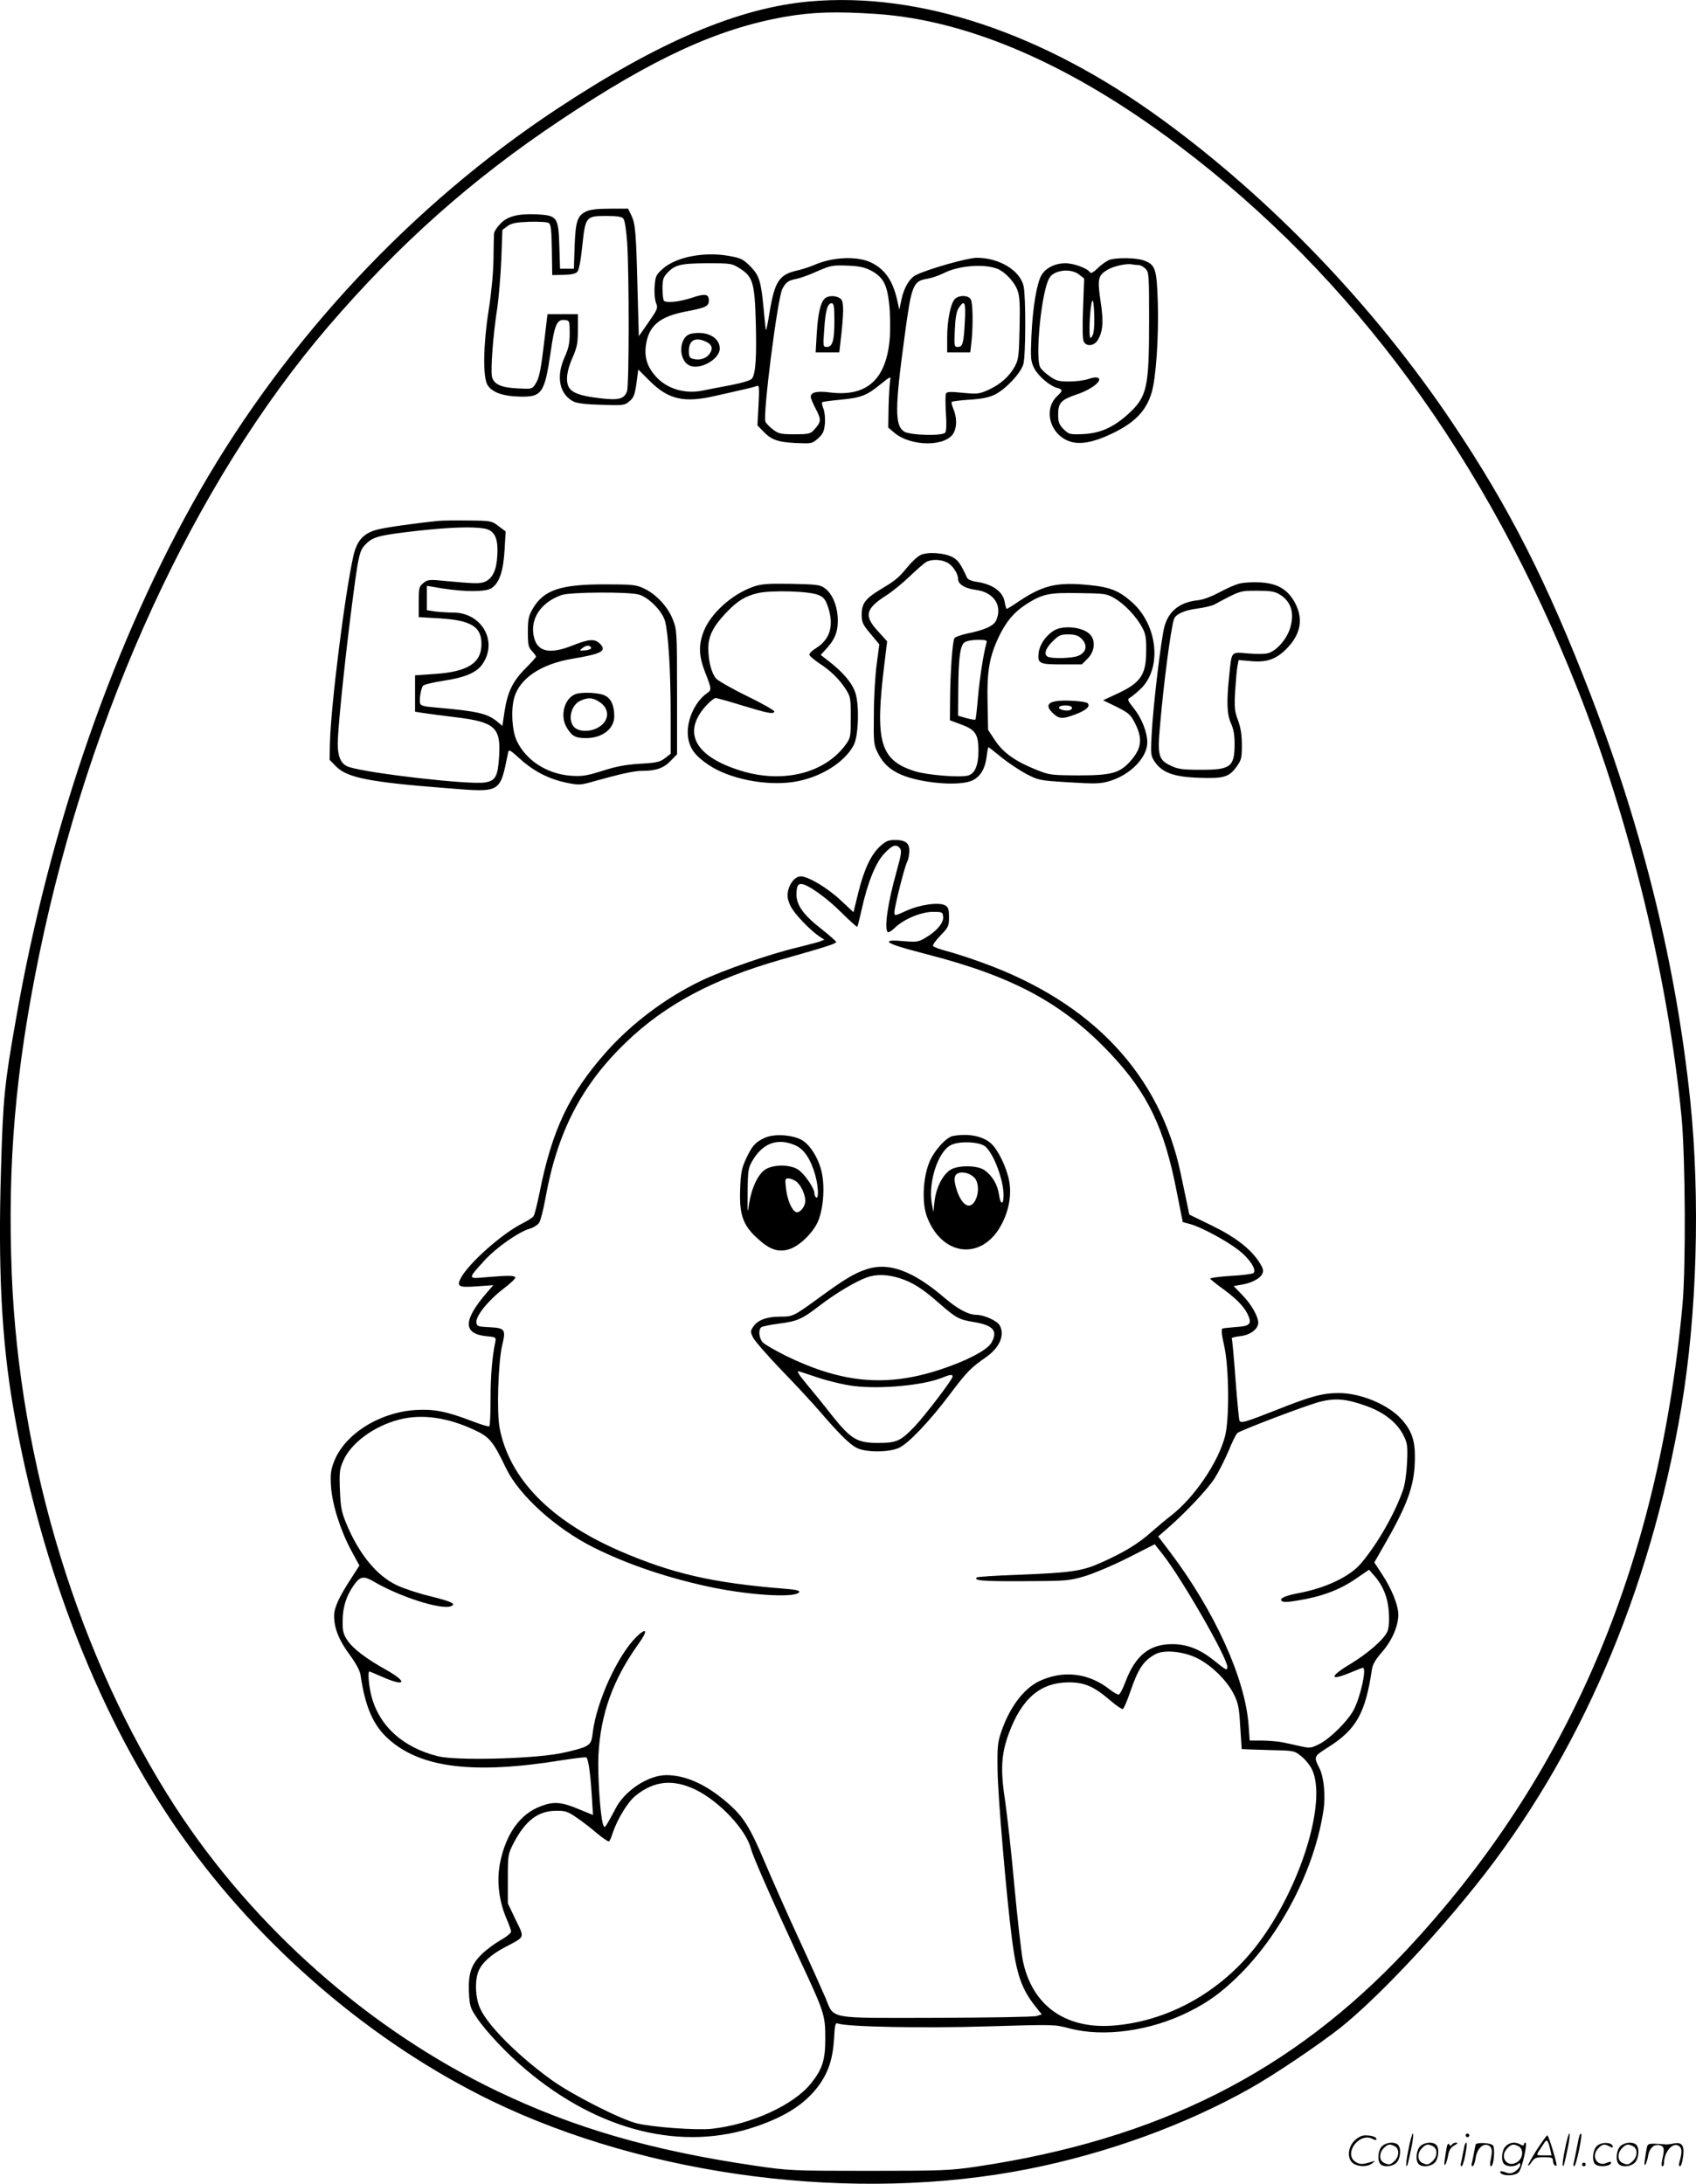<svg version="1.0" xmlns="http://www.w3.org/2000/svg"
  viewBox="0 0 932.297 1200.302"
 preserveAspectRatio="xMidYMid meet">
<g transform="translate(-0.335,1200.695) scale(0.1,-0.1)"
fill="#000000" stroke="none">
<path d="M4454 11999 c-393 -35 -832 -222 -1394 -594 -790 -523 -1477 -1257
-1957 -2093 -469 -817 -826 -1843 -1012 -2907 -63 -356 -71 -434 -82 -820 -17
-551 3 -943 67 -1315 152 -887 482 -1725 925 -2351 437 -617 1048 -1140 1704
-1459 863 -418 1999 -563 2950 -375 433 86 861 241 1220 443 128 71 385 245
497 334 194 155 498 475 743 781 570 711 959 1614 1130 2623 87 515 105 1151
50 1689 -77 739 -258 1479 -546 2228 -241 625 -448 1033 -763 1502 -429 639
-995 1229 -1597 1667 -651 474 -1330 701 -1935 647z m370 -69 c507 -35 1071
-280 1656 -721 962 -724 1696 -1725 2197 -2994 288 -729 497 -1592 570 -2350
21 -226 24 -821 5 -1030 -133 -1438 -628 -2596 -1518 -3547 -628 -670 -1364
-1041 -2364 -1190 -144 -21 -186 -23 -590 -23 -424 0 -440 1 -625 28 -571 84
-994 207 -1420 411 -702 337 -1338 899 -1769 1563 -528 815 -856 1883 -898
2927 -24 609 20 1120 152 1761 276 1336 852 2588 1584 3443 392 457 793 814
1281 1139 511 341 864 503 1235 568 152 26 276 30 504 15z M3224 10844 c-47
-23 -57 -55 -62 -191 l-4 -123 -38 0 -38 0 -4 125 c-5 161 -11 168 -129 174
-103 4 -160 -12 -199 -56 -17 -18 -31 -41 -31 -51 -1 -9 -2 -73 -3 -142 -1
-74 -12 -187 -26 -275 -30 -189 -33 -365 -8 -412 23 -41 83 -64 180 -66 120
-3 135 19 168 243 22 155 35 183 79 178 25 -3 26 -5 26 -73 0 -56 -6 -83 -29
-134 -47 -105 -27 -202 50 -241 20 -10 70 -16 155 -18 120 -4 127 -3 153 20
23 19 29 36 38 98 l10 76 62 -62 c103 -103 189 -123 361 -83 49 11 117 26 150
34 33 7 68 16 77 20 15 6 16 -3 11 -105 l-6 -111 29 -30 c46 -49 81 -62 180
-67 89 -4 91 -4 124 25 27 24 33 38 38 81 2 30 -1 64 -8 82 -7 17 -10 33 -7
36 3 3 48 9 101 14 114 11 144 23 220 85 52 42 58 45 53 24 -3 -13 -7 -77 -9
-143 l-2 -119 34 -29 c94 -78 288 -77 327 2 17 34 16 83 -2 127 -8 20 -13 38
-10 41 3 3 47 9 98 12 65 4 106 12 139 28 60 30 143 118 157 168 13 47 14 373
1 429 -20 86 -134 155 -257 155 -50 0 -263 -60 -333 -94 -36 -17 -67 -69 -81
-134 l-12 -57 -13 58 c-24 101 -65 162 -138 199 -76 39 -215 34 -318 -12 -24
-10 -66 -24 -93 -30 -98 -22 -123 -59 -151 -228 -9 -56 -18 -101 -20 -99 -2 1
-7 54 -13 117 -14 152 -24 184 -75 235 -38 38 -52 44 -114 55 -137 25 -291 -5
-365 -70 -38 -34 -41 -41 -45 -98 -3 -36 1 -74 8 -91 11 -27 8 -34 -42 -106
l-53 -76 -7 253 c-8 323 -12 365 -34 411 l-18 37 -100 0 c-70 0 -110 -5 -132
-16z m206 -39 c8 -9 16 -64 21 -133 11 -171 11 -786 -1 -816 -16 -43 -47 -51
-156 -37 -101 12 -147 29 -164 60 -18 34 -11 91 20 161 26 59 30 81 30 154 l0
86 -84 0 -83 0 -17 -142 c-20 -169 -28 -210 -51 -244 -16 -25 -20 -26 -93 -22
-93 4 -133 22 -144 63 -9 35 6 234 29 380 8 55 18 174 22 264 l6 164 28 21
c22 16 46 21 120 24 51 1 99 -1 107 -7 12 -8 15 -38 17 -148 l2 -138 61 1 c40
1 67 6 76 16 10 9 19 58 28 141 17 163 20 167 131 167 62 0 86 -4 95 -15z
m641 -274 c71 -45 81 -79 87 -298 5 -192 -1 -280 -21 -307 -8 -10 -51 -23
-117 -36 -58 -11 -127 -24 -155 -30 -96 -20 -196 10 -256 77 -46 51 -63 102
-56 165 14 114 73 165 227 194 104 20 120 28 120 60 0 35 -21 39 -94 14 -67
-22 -139 -30 -153 -16 -4 4 -8 34 -8 66 0 48 4 63 25 85 43 47 74 54 221 55
132 0 136 -1 180 -29z m716 -9 c70 -36 92 -76 104 -184 6 -51 7 -133 4 -183
-17 -232 -124 -331 -330 -305 -71 9 -105 1 -105 -24 0 -8 13 -39 29 -69 30
-58 29 -69 -12 -114 -18 -20 -30 -23 -105 -23 -76 0 -89 3 -118 25 -19 14 -38
34 -43 43 -16 31 66 679 93 731 19 37 34 47 77 55 20 4 72 22 115 42 74 32 85
34 164 31 62 -2 96 -9 127 -25z m698 8 c41 -16 93 -70 110 -115 14 -36 16 -72
13 -212 -3 -148 -6 -173 -25 -208 -30 -56 -78 -99 -144 -130 -54 -24 -62 -25
-144 -17 -71 7 -88 6 -92 -6 -3 -7 -3 -55 0 -105 4 -53 3 -98 -3 -107 -13 -21
-194 -16 -227 5 -51 34 -51 128 3 523 38 284 46 304 126 317 24 4 64 18 90 31
80 41 219 52 293 24z M3804 10173 c-73 -14 -75 -155 -3 -178 60 -19 159 41
159 96 0 61 -71 99 -156 82z m80 -44 c33 -15 40 -37 21 -65 -17 -27 -54 -39
-90 -30 -21 5 -25 12 -25 44 0 59 35 78 94 51z M4536 10365 c-23 -24 -36 -80
-43 -192 l-6 -103 65 0 65 0 6 53 c19 162 20 223 3 240 -22 21 -70 22 -90 2z
m54 -119 c0 -110 -10 -146 -41 -146 -21 0 -22 2 -15 95 7 106 18 145 41 145
12 0 15 -16 15 -94z M5256 10367 c-25 -18 -46 -116 -46 -214 l0 -83 64 0 63 0
7 61 c9 93 7 208 -4 230 -12 22 -57 26 -84 6z m51 -129 c-6 -119 -12 -138 -39
-138 -19 0 -20 5 -16 94 3 66 9 101 21 120 33 49 40 33 34 -76z M6106 10580
c-16 -5 -46 -25 -66 -45 -26 -25 -40 -33 -45 -25 -13 22 -89 50 -135 50 -57 0
-109 -26 -132 -66 -26 -46 -48 -178 -55 -334 -5 -126 -4 -138 16 -178 22 -43
87 -98 128 -108 29 -8 29 -15 -2 -44 -80 -75 -38 -217 74 -251 54 -16 126 -3
219 41 131 61 195 126 226 229 24 83 39 299 34 490 -6 194 -13 213 -79 237
-39 14 -140 16 -183 4z m157 -30 c9 0 26 -9 37 -20 19 -19 20 -33 20 -282 0
-374 -11 -421 -114 -516 -82 -74 -153 -106 -248 -111 -75 -3 -78 -2 -108 27
-25 26 -30 38 -30 81 0 64 16 81 105 111 76 25 139 74 116 89 -9 6 -28 4 -54
-5 -22 -8 -70 -14 -107 -14 -58 0 -72 4 -108 30 -23 16 -46 38 -51 49 -24 43
-2 324 34 447 12 41 22 57 45 69 43 22 102 19 135 -7 l28 -22 -6 -164 c-4
-103 -3 -171 4 -183 14 -28 55 -24 75 6 30 46 35 103 17 218 -18 121 -13 141
38 171 33 20 105 36 134 30 11 -2 28 -4 38 -4z m-248 -367 c-3 -18 -11 -33
-17 -33 -12 0 -3 184 10 204 9 14 15 -128 7 -171z M2415 9144 c-131 -13 -302
-37 -345 -50 -71 -21 -105 -60 -124 -142 -46 -204 -124 -821 -129 -1029 l-2
-92 35 -36 c61 -63 184 -87 607 -120 304 -24 293 -30 339 193 4 22 8 20 67
-33 74 -67 157 -110 253 -130 63 -13 77 -13 125 0 175 49 247 65 293 65 75 0
118 15 156 55 l35 36 0 342 c0 337 -1 343 -24 401 -28 70 -92 138 -159 169
-42 20 -64 22 -217 22 -241 0 -332 -31 -392 -132 -24 -42 -28 -58 -28 -130 0
-71 3 -84 23 -105 12 -13 22 -27 22 -30 0 -4 -26 -33 -58 -65 -70 -70 -98
-128 -115 -235 l-12 -81 -30 25 c-55 44 -108 56 -335 76 -71 6 -85 10 -88 25
-4 22 5 77 16 94 4 7 55 19 112 28 121 18 186 46 217 94 84 125 -7 281 -163
281 -28 0 -72 3 -98 6 l-46 7 0 67 0 67 83 -14 c127 -20 240 -20 272 1 43 28
65 93 72 209 l6 103 -39 29 c-38 29 -42 30 -164 31 -69 1 -143 0 -165 -2z
m250 -42 c57 -10 78 -52 72 -148 -4 -81 -26 -127 -69 -145 -28 -11 -52 -11
-243 7 -61 6 -73 4 -95 -14 -23 -19 -25 -27 -25 -104 l0 -83 118 -7 c171 -11
227 -46 227 -141 0 -103 -73 -151 -250 -164 l-115 -8 0 -100 0 -100 45 -7 c25
-4 104 -14 175 -23 219 -26 252 -56 242 -215 -7 -112 -20 -135 -79 -144 -88
-13 -632 49 -746 85 -43 14 -62 53 -62 129 0 75 32 392 70 699 44 343 47 360
85 398 40 40 72 48 280 72 180 20 304 24 370 13z m850 -363 c54 -15 129 -91
144 -146 18 -67 31 -271 31 -509 l0 -220 -32 -25 c-28 -21 -48 -25 -138 -30
-78 -5 -131 -15 -205 -39 -87 -27 -110 -31 -173 -27 -132 10 -247 84 -298 192
-26 56 -33 168 -14 237 30 106 147 185 319 214 162 27 192 43 152 83 -28 28
-59 26 -148 -9 -124 -50 -192 -37 -213 39 -27 101 32 195 149 237 46 17 369
19 426 3z m-262 -294 c1 -5 -14 -11 -33 -13 -33 -2 -34 -2 -15 13 21 17 45 17
48 0z M3165 8191 c-61 -25 -85 -122 -45 -185 28 -46 47 -56 105 -56 89 0 155
51 155 120 0 61 -19 101 -56 116 -36 15 -127 18 -159 5z m136 -44 c55 -37 52
-101 -5 -136 -44 -28 -109 -28 -136 -1 -38 38 -18 123 35 146 43 19 68 17 106
-9z M5065 8957 c-17 -8 -48 -36 -70 -63 -51 -62 -65 -75 -147 -124 -87 -52
-108 -80 -108 -140 0 -43 5 -55 49 -107 l48 -58 -14 -105 c-8 -58 -16 -181
-16 -275 -2 -163 -1 -172 23 -219 28 -56 67 -91 127 -117 112 -48 326 -65 393
-31 43 21 69 65 77 131 3 28 8 51 10 51 2 0 33 -24 69 -54 37 -30 98 -71 137
-92 69 -36 73 -37 236 -47 144 -9 174 -8 221 6 115 33 210 130 210 213 0 55
-30 132 -72 185 -38 48 -39 52 -22 62 11 6 38 29 61 51 114 114 90 346 -50
472 -70 63 -121 84 -235 95 -175 18 -253 0 -383 -86 -36 -25 -69 -45 -72 -45
-2 0 -7 17 -11 38 -9 57 -66 98 -154 111 -25 3 -48 13 -52 21 -35 76 -49 97
-78 113 -42 25 -137 32 -177 14z m145 -42 c30 -15 60 -61 60 -90 0 -29 36 -52
96 -60 100 -12 150 -87 113 -169 -14 -29 -61 -51 -153 -70 -38 -8 -72 -20 -76
-27 -11 -16 -23 -192 -24 -338 l-1 -113 59 -22 c80 -29 97 -53 98 -142 0 -83
-19 -130 -58 -140 -46 -12 -226 3 -292 24 -192 61 -220 162 -167 590 l15 124
-50 55 c-79 86 -70 124 48 199 31 20 89 67 127 104 39 37 79 72 90 78 28 16
81 15 115 -3z m921 -197 c55 -32 119 -100 151 -160 19 -35 23 -58 22 -128 0
-135 -31 -178 -170 -241 l-67 -31 74 -36 c67 -34 77 -42 102 -91 43 -86 36
-139 -28 -210 -58 -64 -104 -76 -285 -76 -149 1 -158 2 -230 31 -115 46 -181
93 -226 160 l-39 59 -3 149 c-4 173 10 254 62 363 40 84 84 136 151 179 90 57
124 64 290 61 142 -2 152 -3 196 -29z m-705 -245 c-16 -57 -36 -184 -46 -292
-6 -69 -12 -127 -15 -129 -2 -3 -25 1 -50 8 l-45 13 1 141 c1 175 10 244 34
262 10 8 43 14 73 14 46 0 53 -2 48 -17z M5795 8540 c-43 -27 -76 -76 -82
-119 -7 -61 2 -66 126 -66 l111 0 32 32 c39 39 45 98 14 132 -38 42 -150 54
-201 21z m152 -42 c38 -36 29 -79 -20 -97 -31 -12 -135 -15 -161 -5 -27 10
-18 45 23 85 34 34 44 39 87 39 35 0 54 -6 71 -22z M5808 8153 c-47 -8 -54
-29 -20 -63 36 -35 53 -37 126 -10 61 23 85 45 68 62 -11 11 -129 19 -174 11z
m87 -33 c3 -6 -1 -13 -9 -16 -22 -8 -68 4 -61 16 8 13 62 13 70 0z M6816 8799
c-22 -5 -71 -27 -110 -48 -45 -24 -90 -41 -123 -44 -94 -11 -154 -58 -178
-141 -18 -62 -63 -437 -71 -596 -6 -109 -5 -117 17 -150 41 -60 104 -83 241
-88 138 -5 167 3 209 61 26 36 29 48 29 118 0 55 -6 95 -21 136 -19 50 -21 70
-16 162 4 58 9 120 13 138 l6 32 69 -6 c90 -8 142 12 202 76 76 81 86 169 30
260 -40 64 -96 93 -187 97 -39 2 -89 -1 -110 -7z m221 -59 c63 -38 83 -100 59
-183 -17 -58 -69 -121 -115 -138 -15 -7 -61 -8 -113 -4 -101 8 -93 18 -108
-125 -15 -144 -12 -209 10 -259 14 -29 20 -65 20 -112 0 -128 -22 -144 -190
-143 -99 0 -123 4 -162 23 -66 31 -73 57 -58 219 20 233 58 524 76 584 8 28
54 50 128 60 39 5 82 15 96 23 142 76 138 75 234 75 73 0 97 -4 123 -20z
M4144 8782 c-119 -42 -236 -149 -273 -247 -29 -76 -26 -135 9 -225 35 -89 36
-95 10 -113 -70 -49 -117 -159 -104 -244 9 -61 39 -101 112 -150 114 -77 314
-117 467 -94 142 21 280 105 331 202 27 51 32 220 9 289 -18 54 -68 113 -150
176 l-40 31 36 40 c46 51 62 100 57 172 -5 67 -32 127 -71 155 -25 19 -45 21
-185 24 -131 2 -165 -1 -208 -16z m357 -45 c30 -12 39 -24 53 -63 35 -103 14
-180 -64 -229 -23 -14 -40 -31 -37 -38 2 -7 25 -26 51 -44 65 -42 113 -89 147
-142 28 -43 29 -51 29 -156 0 -107 -1 -114 -28 -151 -115 -158 -346 -215 -577
-143 -250 77 -322 208 -194 353 22 25 48 46 56 46 9 0 73 -18 144 -40 144 -44
172 -49 179 -35 3 6 -64 44 -148 85 -85 41 -162 86 -173 98 -25 31 -41 93 -42
162 -1 68 25 122 96 197 63 67 107 94 177 110 73 17 282 11 331 -10z M4842
7356 c-51 -46 -89 -128 -121 -257 l-26 -106 -73 68 c-72 67 -176 129 -217 129
-30 0 -62 -38 -70 -82 -5 -28 -2 -48 14 -81 21 -43 108 -134 161 -169 l25 -16
-25 -10 c-14 -5 -68 -19 -120 -32 -151 -35 -415 -127 -535 -185 -195 -94 -380
-234 -519 -390 -204 -230 -298 -428 -367 -775 -13 -63 -27 -121 -33 -128 -5
-8 -33 -25 -60 -39 -113 -56 -299 -222 -340 -302 -24 -46 -11 -52 94 -44 l85
6 -38 -44 c-130 -152 -129 -224 4 -237 48 -4 50 -6 45 -31 -17 -81 -26 -183
-26 -313 0 -81 -3 -149 -7 -151 -5 -3 -48 11 -98 30 -136 52 -207 66 -305 60
-201 -12 -393 -133 -451 -285 -18 -47 -20 -70 -16 -137 7 -99 52 -241 112
-352 l44 -81 -41 -64 c-72 -110 -98 -167 -98 -213 0 -67 27 -135 86 -214 33
-45 56 -87 59 -110 26 -176 69 -275 151 -350 177 -162 471 -198 957 -119 70
11 130 18 134 15 11 -11 22 -91 29 -204 l7 -112 -71 29 c-101 43 -144 47 -216
19 -114 -42 -192 -152 -224 -312 -19 -97 -7 -202 33 -300 15 -34 27 -68 28
-76 1 -8 -24 -29 -58 -48 -33 -19 -79 -53 -102 -76 -59 -57 -76 -106 -72 -209
4 -76 7 -87 41 -138 50 -76 169 -202 270 -287 404 -342 866 -455 1274 -312
161 56 263 123 336 220 54 73 79 148 86 257 4 80 7 92 21 87 48 -19 475 -27
823 -16 365 11 368 11 450 -11 190 -50 447 -14 658 92 102 51 169 99 259 185
244 234 434 601 481 932 10 75 0 175 -24 222 -32 63 -31 64 48 114 155 98 205
187 241 429 4 26 21 56 55 94 55 63 90 143 90 207 -1 52 -35 138 -90 222 l-42
64 72 126 c117 207 151 309 151 452 1 92 -18 146 -70 205 -72 83 -226 148
-348 148 -90 0 -153 -17 -351 -96 -163 -64 -187 -71 -195 -56 -3 4 -13 106
-22 227 -9 121 -18 222 -21 226 -2 3 20 9 49 12 55 7 97 39 97 75 -1 34 -39
101 -87 150 l-48 50 39 7 c56 8 106 34 118 60 8 18 5 30 -15 62 -47 74 -133
141 -263 204 l-123 60 -16 77 c-9 42 -23 109 -31 147 -114 545 -486 942 -1089
1160 -71 26 -161 55 -200 65 -38 10 -71 22 -73 28 -2 6 17 32 42 58 43 44 46
51 46 100 0 44 -4 55 -22 65 -34 18 -138 4 -212 -30 -65 -29 -66 -30 -66 -8 0
29 56 252 70 277 6 11 11 36 12 56 2 46 -20 64 -79 64 -35 0 -50 -6 -81 -34z
m108 -11 c11 -13 8 -35 -18 -128 -48 -169 -69 -313 -49 -333 4 -4 22 6 40 24
49 47 142 86 207 87 52 0 55 -1 58 -26 4 -33 -35 -80 -95 -115 -41 -25 -49
-26 -124 -20 -50 5 -79 4 -79 -3 0 -11 53 -29 215 -71 473 -122 746 -271 1006
-548 202 -216 293 -405 361 -756 l33 -166 40 -11 c61 -16 203 -93 268 -144 60
-47 99 -107 81 -125 -5 -5 -62 -13 -126 -16 -65 -4 -115 -11 -112 -16 3 -4 38
-33 79 -62 75 -56 116 -101 133 -147 16 -40 1 -52 -70 -56 -35 -3 -68 -6 -74
-8 -8 -2 -6 -30 8 -92 28 -122 30 -408 5 -502 -39 -146 -171 -338 -298 -436
-29 -22 -77 -63 -108 -90 -69 -62 -148 -110 -268 -164 -110 -50 -165 -58 -466
-70 -119 -4 -220 -11 -224 -14 -18 -18 28 -22 255 -21 237 1 251 2 337 27 50
15 157 60 238 101 l148 75 45 -57 c104 -132 354 -567 354 -617 0 -22 -5 -20
-73 35 -77 62 -148 90 -230 90 -125 0 -202 -62 -257 -207 -14 -37 -30 -68 -36
-70 -6 -2 -27 10 -48 26 -118 94 -260 110 -393 46 -84 -42 -160 -143 -205
-275 -20 -57 -23 -83 -21 -210 1 -141 49 -697 79 -930 25 -195 54 -277 128
-370 l36 -45 -28 -9 c-15 -5 -261 -9 -547 -10 -611 -1 -564 -10 -614 110 -18
42 -84 190 -148 328 -64 138 -148 329 -188 423 -80 189 -116 246 -203 321
-116 101 -230 152 -336 152 -100 0 -231 -87 -280 -186 -11 -22 -29 -54 -40
-73 -18 -31 -20 -32 -27 -13 -16 43 -31 271 -26 382 12 228 80 416 222 614 52
72 44 92 -15 34 -103 -103 -217 -354 -238 -522 -6 -52 -11 -62 -37 -77 -16
-10 -82 -28 -145 -40 -161 -30 -573 -40 -670 -15 -192 48 -322 166 -365 331
-14 55 -21 135 -11 135 2 0 34 -14 71 -30 126 -56 143 -30 24 37 -113 63 -185
118 -216 164 -23 35 -27 51 -26 108 0 73 20 136 60 193 35 51 54 55 111 22
141 -83 368 -156 423 -136 34 13 6 26 -119 57 -62 15 -143 42 -180 60 -109 53
-204 169 -273 333 -28 67 -33 91 -37 187 -4 98 -2 117 18 162 42 98 168 191
307 227 126 33 269 12 419 -59 80 -38 99 -62 170 -210 73 -149 272 -329 481
-434 190 -95 423 -173 665 -222 217 -43 454 -55 465 -22 3 7 -21 13 -74 17
-402 32 -624 83 -917 210 -377 165 -602 395 -656 673 -17 85 -8 366 14 456 21
87 16 95 -72 99 -61 3 -67 5 -70 26 -5 34 65 121 147 184 39 29 69 58 67 63
-3 12 -39 12 -159 2 -104 -10 -104 -11 -12 90 63 70 185 156 246 175 23 6 48
22 56 34 8 12 23 71 34 131 65 367 200 628 446 863 214 206 478 346 845 451
244 69 308 89 308 98 0 4 -38 38 -84 74 -101 79 -139 135 -134 199 2 34 7 44
23 46 31 4 142 -74 228 -161 44 -43 81 -77 83 -74 2 2 13 45 24 95 33 149 77
258 125 308 44 47 65 53 85 29z m2567 -3067 c97 -35 169 -93 203 -164 20 -40
22 -57 18 -147 -3 -61 -12 -122 -23 -152 -45 -129 -141 -296 -230 -401 -62
-73 -193 -135 -340 -163 -76 -14 -110 -30 -97 -43 8 -8 30 -8 84 1 133 21 232
58 318 116 l79 54 29 -33 c49 -56 75 -122 80 -202 3 -47 0 -85 -8 -104 -18
-43 -106 -120 -205 -180 -117 -70 -114 -95 5 -45 33 14 62 25 65 25 22 0 -11
-153 -49 -229 -31 -61 -134 -164 -194 -192 -42 -21 -50 -21 -101 -10 -31 7
-74 17 -96 21 -22 5 -72 9 -111 10 l-71 0 -6 83 c-18 256 -185 626 -431 952
l-66 87 53 46 c98 85 218 213 257 273 21 33 55 100 76 149 20 50 42 94 49 100
19 16 372 150 450 171 87 23 149 18 262 -23z m-929 -1387 c78 -40 161 -122
198 -197 25 -50 29 -75 35 -179 4 -66 8 -121 8 -122 1 0 66 -3 145 -5 144 -3
144 -3 182 -34 21 -16 46 -47 57 -68 90 -173 -62 -663 -303 -974 -197 -255
-489 -417 -792 -439 -261 -18 -441 112 -492 357 -8 41 -29 224 -46 405 -16
182 -40 393 -51 470 -27 175 -22 259 19 372 72 195 174 282 330 283 87 0 138
-22 228 -99 32 -28 64 -49 69 -48 6 2 24 44 41 94 44 129 73 172 139 208 48
26 157 15 233 -24z m-2757 -723 c130 -65 272 -217 300 -321 12 -47 114 -277
269 -612 136 -291 140 -304 140 -434 0 -118 -16 -167 -79 -246 -96 -119 -328
-225 -546 -249 -81 -9 -326 9 -411 30 -92 23 -357 158 -468 238 -182 131 -348
296 -392 391 -28 58 -32 156 -10 208 19 46 69 91 145 131 113 60 109 48 59
151 l-43 90 0 135 c0 133 1 136 32 197 65 124 135 177 234 177 48 1 64 -4 110
-36 30 -20 81 -59 113 -87 33 -27 63 -48 67 -45 4 2 13 21 19 42 25 77 83 173
126 208 103 84 209 94 335 32z M4205 5752 c-51 -24 -68 -44 -102 -117 -23 -51
-28 -76 -31 -165 -5 -139 15 -197 94 -269 66 -61 113 -78 170 -62 56 15 127
81 160 146 32 66 43 189 25 276 -16 77 -66 158 -114 182 -55 28 -152 33 -202
9z m172 -41 c47 -22 82 -74 107 -160 18 -62 21 -136 6 -126 -5 3 -10 14 -10
24 0 28 -57 110 -92 131 -45 27 -131 27 -176 0 -41 -25 -77 -101 -91 -190 -9
-59 -9 -53 -8 66 2 127 3 132 32 180 57 91 137 117 232 75z m2 -197 c26 -19
51 -71 51 -108 0 -32 -31 -69 -51 -61 -23 9 -48 67 -55 130 -6 50 -5 55 12 55
11 0 30 -7 43 -16z M5241 5763 c-38 -8 -106 -84 -131 -149 -34 -88 -39 -221
-11 -295 85 -224 311 -242 414 -34 38 75 51 158 38 230 -14 76 -63 176 -102
209 -47 40 -125 54 -208 39z m180 -59 c46 -41 99 -184 99 -266 0 -56 -17 -55
-25 2 -8 55 -35 102 -78 134 -41 30 -153 30 -194 0 -41 -31 -73 -95 -82 -166
l-7 -63 -9 50 c-19 117 35 282 105 318 47 24 160 19 191 -9z m-56 -177 c19
-28 19 -80 0 -117 -28 -54 -71 -32 -100 49 -21 62 -19 90 7 100 29 11 74 -5
93 -32z M4768 5031 c-68 -22 -124 -56 -266 -160 -138 -100 -140 -101 -212
-101 -72 0 -122 -19 -146 -55 -16 -24 -16 -29 -1 -60 9 -18 80 -100 159 -182
79 -81 172 -182 207 -223 106 -123 164 -181 203 -201 51 -26 177 -26 233 0 53
24 170 148 282 297 92 122 113 143 196 201 75 52 105 121 76 175 -14 25 -84
57 -127 58 -45 0 -105 32 -176 93 -172 148 -306 198 -428 158z m179 -49 c72
-23 124 -55 216 -136 98 -85 111 -92 196 -106 107 -18 132 -50 92 -117 -25
-39 -142 -100 -289 -147 -289 -93 -531 -71 -837 78 -60 30 -118 63 -129 75
-20 22 -25 66 -9 82 5 5 47 14 93 20 109 14 130 24 232 102 89 68 196 131 257
153 51 18 110 17 178 -4z m-447 -547 c57 -19 145 -40 195 -46 150 -19 387 4
489 46 41 17 56 19 56 6 0 -16 -150 -212 -209 -275 -76 -79 -99 -90 -196 -90
-119 -1 -153 19 -259 152 -46 59 -107 134 -135 167 -44 53 -59 75 -48 75 2 0
50 -16 107 -35z M7746 194 c-10 -47 -15 -88 -12 -91 5 -6 9 7 30 110 7 37 10
67 6 67 -4 0 -15 -39 -24 -86z M8060 270 c0 -5 5 -10 10 -10 6 0 10 5 10 10 0
6 -4 10 -10 10 -5 0 -10 -4 -10 -10z M8606 194 c-10 -47 -15 -88 -12 -91 5 -6
9 7 30 110 7 37 10 67 6 67 -4 0 -15 -39 -24 -86z M8686 269 c-3 -8 -10 -41
-16 -74 -6 -33 -14 -68 -16 -77 -3 -10 -1 -18 3 -18 10 0 46 171 38 178 -2 3
-7 -1 -9 -9z M7449 241 c-38 -38 -41 -101 -7 -125 29 -20 79 -20 104 0 18 14
18 15 1 10 -53 -17 -69 -17 -92 -2 -69 45 21 166 94 126 12 -6 21 -7 21 -1 0
12 -25 21 -62 21 -19 0 -39 -10 -59 -29z M8450 189 c-28 -45 -49 -83 -47 -85
2 -3 12 7 21 21 14 21 24 25 66 25 43 0 50 -3 50 -19 0 -11 5 -23 10 -26 6 -3
10 -3 10 1 0 20 -44 164 -51 164 -4 0 -30 -37 -59 -81z m75 4 l7 -33 -42 0
c-42 0 -42 0 -28 23 8 12 21 32 29 44 15 25 22 18 34 -34z M7600 210 c-22 -22
-27 -79 -8 -98 19 -19 66 -14 88 8 22 22 27 79 8 98 -19 19 -66 14 -88 -8z
m71 0 c25 -14 25 -54 -1 -80 -23 -23 -33 -24 -61 -10 -25 14 -25 54 1 80 23
23 33 24 61 10z M7810 210 c-22 -22 -27 -79 -8 -98 19 -19 66 -14 88 8 22 22
27 79 8 98 -19 19 -66 14 -88 -8z m71 0 c25 -14 25 -54 -1 -80 -23 -23 -33
-24 -61 -10 -25 14 -25 54 1 80 23 23 33 24 61 10z M7956 204 c-3 -16 -8 -47
-11 -69 -8 -51 10 -26 19 27 5 27 15 42 34 53 18 10 22 14 10 15 -9 0 -20 -5
-24 -11 -5 -8 -9 -8 -14 1 -5 8 -10 3 -14 -16z M8057 223 c-2 -4 -7 -26 -11
-48 -4 -22 -9 -48 -12 -57 -3 -10 -1 -18 4 -18 4 0 14 28 20 62 11 58 10 81
-1 61z M8115 220 c-1 -3 -5 -23 -9 -45 -4 -22 -9 -48 -12 -57 -3 -10 -1 -18 4
-18 5 0 13 20 17 45 7 53 44 87 74 68 17 -11 19 -28 8 -80 -4 -18 -3 -33 2
-33 16 0 24 99 11 115 -12 14 -87 18 -95 5z M8280 210 c-22 -22 -27 -79 -8
-98 7 -7 24 -12 38 -12 14 0 31 5 38 12 9 9 12 8 12 -5 0 -9 -12 -24 -26 -34
-21 -13 -32 -15 -55 -6 -16 6 -29 8 -29 3 0 -24 81 -27 102 -2 18 19 50 162
37 162 -5 0 -9 -5 -9 -10 0 -7 -6 -7 -19 0 -30 16 -59 12 -81 -10z m71 0 c29
-16 25 -65 -6 -86 -56 -37 -103 28 -55 76 23 23 33 24 61 10z M8781 211 c-23
-23 -28 -80 -9 -99 19 -19 88 -13 88 9 0 5 -11 4 -24 -2 -54 -25 -89 38 -46
81 23 23 33 24 62 9 16 -9 19 -8 16 3 -8 22 -64 22 -87 -1z M8910 210 c-22
-22 -27 -79 -8 -98 19 -19 66 -14 88 8 22 22 27 79 8 98 -19 19 -66 14 -88 -8z
m71 0 c25 -14 25 -54 -1 -80 -23 -23 -33 -24 -61 -10 -25 14 -25 54 1 80 23
23 33 24 61 10z M9056 201 c-3 -14 -8 -44 -11 -66 -8 -51 10 -26 19 27 8 41
35 63 66 53 22 -7 24 -21 11 -77 -5 -22 -5 -38 0 -38 5 0 9 6 9 13 0 68 51
125 85 97 15 -13 15 -35 -1 -92 -3 -10 -1 -18 4 -18 6 0 13 23 17 50 9 63 -5
84 -49 76 -17 -4 -35 -6 -41 -6 -101 8 -104 7 -109 -19z M8700 110 c0 -5 5
-10 10 -10 6 0 10 5 10 10 0 6 -4 10 -10 10 -5 0 -10 -4 -10 -10z"/>
</g>
</svg>
